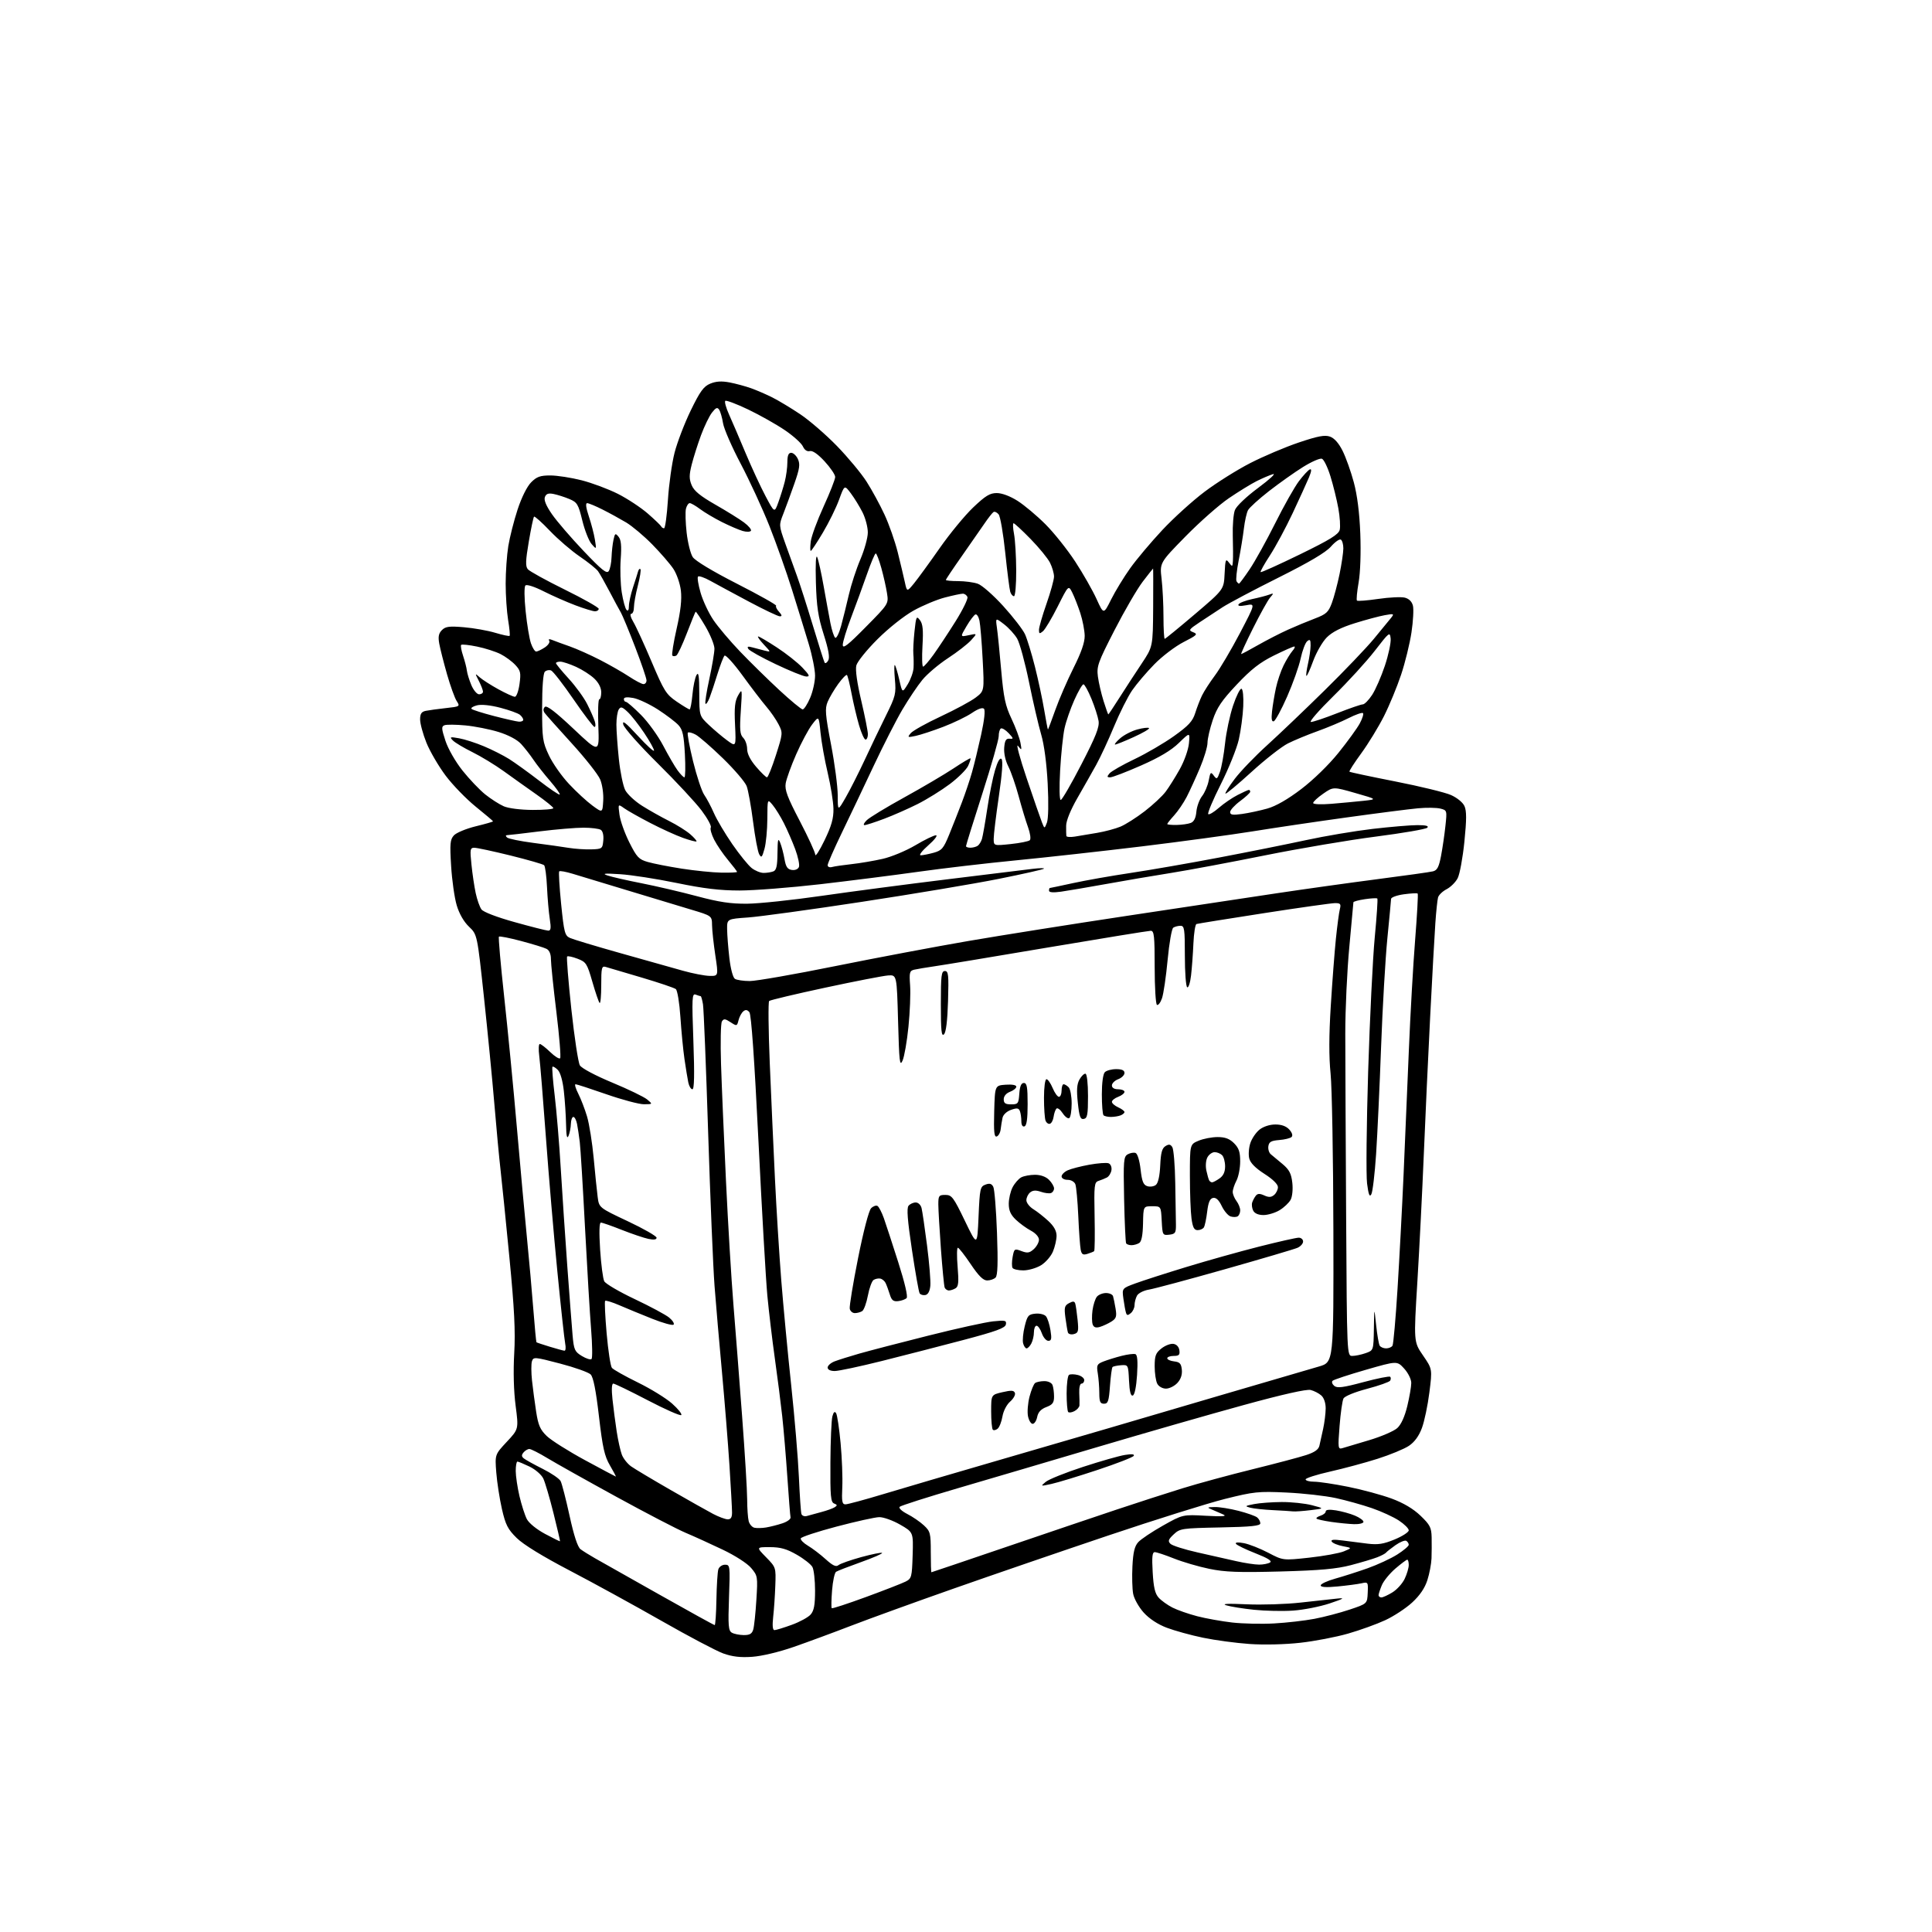 <?xml version="1.0" encoding="UTF-8" standalone="no"?>
<svg 
  version="1.1" 
  xmlns="http://www.w3.org/2000/svg" 
  xmlns:xlink="http://www.w3.org/1999/xlink" 
  xmlns:svg="http://www.w3.org/2000/svg"
  xmlns:rdf="http://www.w3.org/1999/02/22-rdf-syntax-ns#"
  xmlns:cc="http://creativecommons.org/ns#"
  xmlns:dc="http://purl.org/dc/elements/1.1/"
  viewBox="0 0 768 768"
  width="768"
  height="768"
>
<style>svg {background-color: white; }</style>"
<path stroke="none" fill="black" fill-rule="evenodd" d="M299.00,658.61C294.32,658.94 291.10,658.56 287.50,657.27C284.75,656.28 273.73,650.46 263.00,644.34C252.28,638.23 235.87,629.23 226.55,624.36C215.75,618.72 208.07,614.01 205.41,611.39C201.85,607.89 200.97,606.16 199.53,599.89C198.60,595.82 197.59,589.28 197.28,585.35C196.73,578.21 196.73,578.21 201.45,573.15C206.18,568.10 206.18,568.10 204.97,558.80C204.21,553.00 204.00,545.18 204.41,538.00C204.92,529.19 204.47,520.30 202.51,500.00C201.10,485.43 199.51,469.68 198.97,465.00C198.43,460.32 197.33,448.62 196.53,439.00C195.73,429.38 193.86,410.25 192.39,396.50C189.71,371.50 189.71,371.50 186.43,368.37C184.37,366.41 182.55,363.23 181.55,359.87C180.67,356.92 179.67,349.89 179.33,344.25C178.78,335.37 178.93,333.74 180.42,332.09C181.37,331.04 185.26,329.42 189.07,328.48C192.88,327.55 196.00,326.66 196.00,326.50C196.00,326.35 192.90,323.72 189.12,320.67C185.34,317.61 179.94,312.05 177.13,308.30C174.33,304.56 170.90,298.68 169.51,295.24C168.13,291.80 167.00,287.64 167.00,286.01C167.00,283.73 167.53,282.93 169.25,282.57C170.49,282.32 174.08,281.83 177.23,281.48C182.83,280.87 182.93,280.82 181.54,278.68C180.76,277.48 179.03,272.68 177.69,268.00C176.36,263.32 174.97,257.86 174.61,255.85C174.11,253.09 174.37,251.78 175.67,250.47C177.12,249.03 178.57,248.84 184.45,249.34C188.33,249.67 193.91,250.66 196.85,251.54C199.79,252.42 202.37,252.97 202.58,252.76C202.79,252.55 202.52,249.70 201.98,246.44C201.45,243.17 201.01,236.68 201.01,232.00C201.01,227.32 201.49,220.60 202.06,217.05C202.64,213.51 204.30,206.98 205.75,202.55C207.33,197.74 209.50,193.39 211.12,191.75C213.36,189.49 214.73,189.00 218.76,189.00C221.47,189.00 227.08,189.87 231.23,190.93C235.38,191.99 241.86,194.42 245.64,196.32C249.41,198.23 254.75,201.75 257.50,204.14C260.25,206.54 262.65,208.84 262.83,209.25C263.02,209.66 263.53,210.00 263.97,210.00C264.42,210.00 265.11,204.94 265.51,198.75C265.90,192.56 267.09,184.12 268.14,180.00C269.19,175.88 272.09,168.30 274.58,163.17C278.29,155.55 279.70,153.60 282.32,152.51C284.60,151.56 286.83,151.42 290.01,152.02C292.48,152.49 296.34,153.54 298.60,154.34C300.85,155.15 304.68,156.81 307.10,158.03C309.52,159.25 314.48,162.24 318.11,164.67C321.75,167.10 328.31,172.78 332.70,177.29C337.09,181.81 342.40,188.20 344.50,191.50C346.61,194.80 349.81,200.68 351.61,204.57C353.42,208.45 355.78,215.20 356.87,219.57C357.95,223.93 359.22,229.26 359.69,231.41C360.53,235.31 360.53,235.31 363.33,231.91C364.86,230.03 369.42,223.78 373.46,218.00C377.49,212.22 383.51,204.91 386.82,201.75C391.73,197.07 393.48,196.00 396.23,196.00C398.29,196.00 401.52,197.21 404.50,199.10C407.19,200.81 412.17,204.99 415.58,208.40C418.99,211.81 424.33,218.51 427.45,223.29C430.57,228.07 434.37,234.75 435.91,238.14C438.70,244.29 438.70,244.29 441.70,238.28C443.35,234.98 446.76,229.39 449.28,225.86C451.80,222.33 457.53,215.52 462.02,210.72C466.51,205.92 474.08,199.06 478.84,195.48C483.60,191.89 491.77,186.76 497.00,184.08C502.23,181.40 510.89,177.72 516.26,175.91C523.92,173.33 526.60,172.83 528.69,173.56C530.42,174.17 532.19,176.17 533.71,179.23C535.01,181.82 537.01,187.45 538.16,191.73C539.53,196.83 540.42,203.86 540.74,212.17C541.03,219.69 540.76,227.57 540.07,231.54C539.43,235.22 539.13,238.46 539.41,238.74C539.68,239.02 543.49,238.72 547.87,238.08C552.24,237.44 556.99,237.21 558.42,237.57C560.09,237.99 561.25,239.13 561.66,240.77C562.01,242.17 561.75,246.96 561.08,251.41C560.41,255.86 558.56,263.42 556.96,268.20C555.37,272.99 552.30,280.41 550.14,284.70C547.97,288.99 543.92,295.62 541.13,299.44C538.34,303.26 536.22,306.55 536.43,306.76C536.63,306.97 544.83,308.71 554.65,310.64C564.47,312.57 574.41,314.99 576.74,316.02C579.18,317.09 581.48,318.96 582.14,320.42C583.02,322.33 583.01,325.78 582.12,334.58C581.47,340.98 580.27,347.51 579.45,349.09C578.64,350.67 576.66,352.64 575.05,353.47C573.45,354.30 571.92,355.77 571.65,356.74C571.38,357.71 570.89,362.32 570.57,367.00C570.24,371.68 569.32,388.32 568.52,404.00C567.72,419.68 566.58,444.43 565.98,459.00C565.38,473.57 564.23,496.28 563.43,509.46C561.96,533.42 561.96,533.42 565.67,538.81C569.38,544.20 569.38,544.20 568.20,553.52C567.56,558.64 566.22,565.00 565.24,567.64C564.06,570.83 562.32,573.22 560.08,574.73C558.22,575.98 552.61,578.30 547.60,579.89C542.60,581.48 534.11,583.76 528.75,584.97C523.39,586.18 519.00,587.58 519.00,588.08C519.00,588.59 520.53,589.00 522.39,589.00C524.26,589.00 530.35,589.91 535.92,591.03C541.50,592.15 549.27,594.26 553.20,595.71C557.93,597.46 561.80,599.76 564.67,602.51C568.44,606.12 569.01,607.23 569.10,611.08C569.15,613.51 569.13,617.30 569.05,619.50C568.96,621.70 568.22,625.60 567.39,628.17C566.39,631.29 564.38,634.24 561.37,637.01C558.89,639.30 554.08,642.46 550.68,644.04C547.28,645.62 540.61,648.03 535.85,649.39C531.09,650.76 522.54,652.40 516.85,653.03C510.82,653.71 502.42,653.91 496.73,653.51C491.36,653.14 483.04,652.02 478.23,651.02C473.43,650.03 466.95,648.24 463.83,647.06C460.23,645.70 456.87,643.49 454.63,641.02C452.70,638.87 450.81,635.52 450.45,633.57C450.08,631.61 449.95,626.68 450.16,622.60C450.44,617.03 451.01,614.64 452.47,613.03C453.54,611.85 457.95,608.90 462.28,606.46C470.16,602.03 470.16,602.03 479.33,602.54C486.04,602.91 487.90,602.77 486.25,602.02C485.01,601.46 482.99,600.58 481.75,600.07C479.71,599.22 479.82,599.13 482.86,599.07C484.70,599.03 488.98,599.72 492.36,600.59C495.74,601.46 499.06,602.64 499.75,603.21C500.44,603.78 501.00,604.83 501.00,605.55C501.00,606.56 497.37,606.94 485.08,607.18C469.78,607.49 469.05,607.60 466.56,609.94C464.43,611.95 464.19,612.62 465.26,613.68C465.97,614.40 470.82,615.94 476.03,617.11C481.24,618.28 488.20,619.85 491.50,620.60C494.80,621.35 498.85,621.96 500.50,621.96C502.15,621.97 504.11,621.58 504.85,621.11C505.79,620.52 504.04,619.41 499.05,617.45C495.12,615.91 491.63,614.21 491.30,613.68C490.94,613.09 492.14,612.99 494.47,613.43C496.53,613.82 500.88,615.53 504.13,617.23C510.04,620.33 510.04,620.33 520.47,619.19C526.20,618.56 532.38,617.44 534.20,616.69C537.50,615.33 537.50,615.33 533.79,614.63C531.74,614.24 529.76,613.42 529.39,612.81C528.90,612.03 530.13,611.90 533.60,612.35C536.30,612.71 540.82,613.29 543.66,613.63C547.78,614.13 549.96,613.79 554.41,611.95C557.49,610.67 560.00,609.05 560.00,608.33C560.00,607.61 558.25,605.87 556.10,604.45C553.96,603.03 549.12,600.81 545.35,599.51C541.58,598.21 535.12,596.41 531.00,595.51C526.88,594.61 518.07,593.62 511.43,593.31C500.21,592.78 498.47,592.96 486.89,595.86C480.04,597.58 459.15,604.13 440.46,610.42C421.78,616.71 394.12,626.20 379.00,631.52C363.88,636.83 345.65,643.44 338.50,646.19C331.35,648.95 321.00,652.77 315.50,654.68C309.71,656.70 302.78,658.35 299.00,658.61zM295.63,649.97C298.03,649.99 298.92,649.47 299.43,647.75C299.79,646.51 300.35,641.22 300.67,635.98C301.25,626.74 301.19,626.38 298.60,623.31C297.07,621.48 292.26,618.38 287.22,615.98C282.42,613.69 275.80,610.68 272.50,609.29C269.20,607.90 256.82,601.47 245.00,594.99C233.18,588.52 220.83,581.59 217.56,579.61C214.29,577.62 211.08,576.00 210.43,576.00C209.78,576.00 208.73,576.62 208.11,577.37C207.26,578.40 207.29,578.99 208.24,579.75C208.93,580.31 212.30,582.17 215.71,583.88C219.13,585.59 222.34,587.78 222.85,588.75C223.36,589.71 224.96,595.90 226.40,602.50C228.12,610.39 229.61,614.95 230.76,615.83C231.72,616.55 234.30,618.17 236.50,619.42C238.70,620.67 250.20,627.16 262.05,633.84C273.90,640.53 283.82,646.00 284.10,646.00C284.38,646.00 284.69,641.43 284.79,635.84C284.89,630.25 285.23,624.85 285.55,623.84C285.87,622.83 287.06,622.00 288.20,622.00C290.21,622.00 290.25,622.38 289.79,635.04C289.39,646.23 289.55,648.21 290.91,649.01C291.79,649.52 293.91,649.95 295.63,649.97zM307.85,648.00C308.44,648.00 311.53,647.06 314.71,645.90C317.90,644.75 321.29,642.90 322.25,641.79C323.58,640.26 324.00,637.99 324.00,632.32C324.00,628.22 323.53,624.00 322.96,622.93C322.40,621.87 319.58,619.65 316.71,618.01C312.68,615.70 310.26,615.02 306.05,615.01C300.59,615.00 300.59,615.00 304.53,619.03C308.45,623.04 308.46,623.09 308.20,630.28C308.06,634.25 307.68,639.86 307.35,642.75C306.97,646.20 307.14,648.00 307.85,648.00zM506.50,645.34C511.45,645.07 518.65,644.24 522.50,643.51C526.35,642.78 532.65,641.13 536.50,639.84C543.50,637.50 543.50,637.50 543.69,633.14C543.88,628.90 543.82,628.80 541.19,629.39C539.71,629.72 535.46,630.28 531.75,630.64C527.20,631.08 525.00,630.94 525.00,630.22C525.00,629.63 527.59,628.42 530.75,627.54C533.91,626.66 539.72,624.80 543.67,623.40C547.61,622.00 552.89,619.55 555.42,617.95C557.94,616.35 560.00,614.61 560.00,614.08C560.00,613.55 559.56,612.85 559.02,612.51C558.48,612.18 556.57,612.94 554.77,614.20C552.97,615.47 551.27,616.81 550.98,617.19C550.69,617.57 549.12,618.40 547.48,619.04C545.84,619.68 541.12,621.09 537.00,622.17C531.22,623.68 524.79,624.26 508.98,624.69C492.38,625.13 486.96,624.93 480.68,623.63C476.40,622.75 470.07,620.89 466.62,619.51C463.17,618.13 459.76,617.00 459.04,617.00C458.05,617.00 457.85,618.86 458.21,624.99C458.55,631.00 459.14,633.50 460.58,635.09C461.64,636.26 464.10,638.03 466.06,639.03C468.02,640.03 472.46,641.58 475.93,642.48C479.40,643.38 485.67,644.50 489.87,644.98C494.07,645.45 501.55,645.62 506.50,645.34zM514.00,640.24C509.88,640.52 502.90,640.37 498.50,639.91C494.10,639.45 489.15,638.66 487.50,638.15C485.46,637.52 488.00,637.39 495.50,637.73C501.55,638.01 511.23,637.70 517.00,637.05C522.77,636.40 529.30,635.69 531.50,635.46C534.81,635.12 534.29,635.46 528.50,637.40C524.65,638.68 518.12,639.96 514.00,640.24zM344.26,634.83C351.54,632.16 358.62,629.40 360.00,628.70C362.36,627.50 362.52,626.90 362.79,618.26C363.07,609.08 363.07,609.08 357.79,606.05C354.88,604.38 351.15,603.05 349.50,603.09C347.85,603.12 340.24,604.81 332.58,606.83C324.93,608.85 318.51,610.96 318.32,611.53C318.14,612.09 319.41,613.40 321.16,614.44C322.91,615.47 326.07,617.87 328.18,619.78C331.03,622.36 332.33,622.97 333.29,622.18C333.99,621.59 338.08,620.15 342.37,618.97C346.66,617.80 350.38,617.05 350.65,617.31C350.91,617.58 347.14,619.22 342.27,620.96C337.40,622.70 332.94,624.43 332.35,624.81C331.77,625.19 331.05,628.52 330.76,632.20C330.47,635.89 330.41,639.08 330.63,639.29C330.84,639.51 336.98,637.50 344.26,634.83zM549.13,635.00C549.75,635.00 551.73,634.09 553.53,632.98C555.32,631.88 557.51,629.45 558.39,627.58C559.28,625.72 560.00,623.25 560.00,622.10C560.00,620.94 559.73,620.00 559.41,620.00C559.08,620.00 556.97,621.58 554.71,623.51C552.46,625.45 550.02,628.42 549.30,630.13C548.59,631.83 548.00,633.63 548.00,634.11C548.00,634.60 548.51,635.00 549.13,635.00zM370.25,625.00C370.39,624.99 383.77,620.46 400.00,614.93C416.23,609.40 436.02,602.70 444.00,600.04C451.98,597.37 463.68,593.60 470.00,591.64C476.32,589.68 488.93,586.26 498.00,584.03C507.07,581.79 516.64,579.26 519.25,578.40C522.61,577.30 524.15,576.20 524.49,574.67C524.76,573.48 525.43,570.48 525.97,568.00C526.51,565.52 526.96,561.88 526.98,559.90C526.99,557.72 526.31,555.69 525.25,554.73C524.29,553.87 522.38,552.88 521.00,552.54C519.40,552.14 509.91,554.27 494.50,558.50C481.30,562.11 455.43,569.54 437.00,575.00C418.57,580.46 393.38,587.90 381.00,591.52C368.62,595.15 358.11,598.50 357.63,598.98C357.14,599.46 358.46,600.70 360.63,601.82C362.76,602.90 365.74,604.94 367.25,606.35C369.81,608.73 370.00,609.46 370.00,616.95C370.00,621.38 370.11,625.00 370.25,625.00zM222.62,612.68C222.70,612.58 221.53,607.55 220.02,601.50C218.51,595.45 216.69,589.27 215.98,587.76C215.26,586.24 212.86,584.14 210.53,583.01C208.24,581.91 206.06,581.00 205.68,581.00C205.31,581.00 205.01,582.69 205.01,584.75C205.02,586.81 205.70,591.33 206.51,594.80C207.33,598.26 208.64,602.34 209.43,603.87C210.26,605.47 213.30,607.94 216.67,609.75C219.86,611.46 222.54,612.78 222.62,612.68zM304.50,607.20C306.15,606.93 309.07,606.19 311.00,605.55C312.93,604.92 314.39,603.85 314.25,603.19C314.11,602.53 313.54,595.35 312.99,587.24C312.44,579.13 311.52,568.23 310.95,563.00C310.38,557.77 309.06,547.42 308.01,540.00C306.97,532.58 305.63,521.33 305.03,515.00C304.44,508.68 302.85,481.06 301.50,453.63C299.88,420.86 298.65,403.28 297.89,402.36C297.06,401.37 296.37,401.27 295.47,402.03C294.77,402.61 293.92,404.19 293.58,405.55C292.97,407.95 292.89,407.97 290.39,406.34C288.25,404.93 287.69,404.88 286.97,406.04C286.50,406.81 286.34,414.42 286.62,422.97C286.89,431.51 287.78,452.45 288.59,469.50C289.40,486.55 290.73,508.60 291.54,518.50C292.35,528.40 293.91,548.42 295.00,563.00C296.10,577.58 297.00,592.42 297.01,596.00C297.02,599.58 297.29,603.49 297.62,604.70C297.94,605.90 298.95,607.07 299.85,607.29C300.76,607.51 302.85,607.47 304.50,607.20zM538.25,605.88C536.19,605.81 532.11,605.40 529.18,604.98C526.26,604.55 523.64,603.97 523.36,603.69C523.08,603.41 523.78,602.89 524.92,602.52C526.07,602.16 527.00,601.39 527.00,600.80C527.00,600.12 528.47,599.98 531.10,600.40C533.35,600.76 536.73,601.69 538.60,602.48C540.47,603.26 542.00,604.37 542.00,604.95C542.00,605.53 540.31,605.94 538.25,605.88zM289.25,603.96C290.51,603.99 291.00,603.22 291.00,601.23C291.00,599.71 290.53,591.27 289.97,582.48C289.40,573.69 288.06,557.05 287.00,545.50C285.93,533.95 284.60,518.50 284.04,511.17C283.48,503.84 282.34,476.39 281.50,450.17C280.67,423.95 279.74,401.04 279.45,399.25C279.15,397.46 278.74,396.00 278.54,396.00C278.33,396.00 277.44,395.72 276.55,395.38C275.09,394.82 275.00,396.53 275.63,413.88C276.11,427.29 275.99,433.00 275.24,433.00C274.64,433.00 273.91,431.76 273.60,430.25C273.29,428.74 272.61,424.57 272.09,421.00C271.57,417.43 270.84,409.90 270.47,404.29C270.09,398.61 269.28,393.67 268.64,393.17C268.02,392.68 261.88,390.61 255.00,388.57C248.12,386.53 241.71,384.63 240.75,384.36C239.19,383.92 239.00,384.71 239.00,391.60C239.00,395.85 238.71,399.04 238.35,398.69C238.00,398.33 236.70,394.54 235.47,390.27C233.38,383.01 232.99,382.41 229.59,381.11C227.59,380.34 225.72,379.94 225.44,380.23C225.16,380.51 225.91,389.91 227.11,401.12C228.32,412.33 229.85,422.40 230.51,423.50C231.21,424.66 236.61,427.53 243.36,430.34C249.76,433.00 256.01,436.02 257.25,437.05C259.50,438.93 259.50,438.93 256.00,438.96C254.07,438.97 247.35,437.18 241.06,434.99C234.77,432.80 229.25,431.00 228.79,431.00C228.33,431.00 228.82,432.69 229.87,434.75C230.92,436.81 232.50,440.92 233.38,443.88C234.25,446.84 235.43,454.27 236.00,460.38C236.56,466.50 237.27,473.43 237.58,475.79C238.13,480.08 238.13,480.08 249.57,485.47C255.86,488.43 261.00,491.38 261.00,492.01C261.00,492.78 259.93,492.93 257.75,492.48C255.96,492.10 251.20,490.49 247.17,488.90C243.15,487.30 239.40,486.00 238.86,486.00C238.22,486.00 238.12,489.84 238.56,496.75C238.95,502.66 239.68,508.32 240.20,509.32C240.72,510.32 246.18,513.52 252.32,516.42C258.47,519.33 264.62,522.63 266.00,523.76C267.38,524.90 268.17,526.16 267.76,526.57C267.35,526.98 263.52,525.93 259.26,524.23C254.99,522.53 249.15,520.13 246.27,518.88C243.40,517.64 240.82,516.84 240.55,517.12C240.28,517.39 240.55,523.21 241.15,530.05C241.75,536.90 242.69,543.06 243.24,543.74C243.79,544.43 248.43,547.04 253.55,549.55C258.68,552.06 264.81,555.84 267.19,557.96C269.56,560.07 271.19,562.12 270.81,562.51C270.43,562.90 264.41,560.25 257.45,556.61C250.48,552.97 244.34,550.00 243.79,550.00C243.17,550.00 243.05,552.34 243.47,556.25C243.84,559.69 244.59,565.42 245.14,569.00C245.69,572.58 246.62,576.75 247.20,578.28C247.79,579.80 249.44,581.89 250.88,582.91C252.32,583.93 259.35,588.13 266.50,592.24C273.65,596.36 281.30,600.66 283.50,601.82C285.70,602.97 288.29,603.93 289.25,603.96zM320.75,602.63C321.71,602.35 324.30,601.64 326.50,601.06C328.70,600.48 331.10,599.61 331.83,599.14C332.91,598.45 332.86,598.16 331.58,597.67C330.23,597.15 330.01,594.82 330.10,581.28C330.15,572.60 330.51,564.38 330.89,563.01C331.38,561.25 331.82,560.90 332.38,561.80C332.81,562.51 333.62,567.89 334.16,573.75C334.70,579.62 335.00,587.47 334.82,591.21C334.55,596.87 334.76,598.00 336.08,598.00C336.95,598.00 343.70,596.18 351.08,593.95C358.46,591.72 379.12,585.65 397.00,580.46C414.88,575.28 434.68,569.51 441.00,567.64C447.32,565.77 467.35,559.88 485.50,554.56C503.65,549.24 521.12,544.13 524.33,543.20C530.15,541.50 530.15,541.50 530.04,489.03C529.98,460.17 529.48,432.17 528.93,426.80C528.25,420.13 528.27,411.57 529.01,399.77C529.60,390.27 530.51,378.30 531.04,373.17C531.57,368.04 532.27,362.75 532.61,361.42C533.13,359.34 532.86,359.00 530.72,359.00C529.35,359.00 516.59,360.80 502.36,363.01C488.14,365.22 476.10,367.15 475.62,367.31C475.13,367.46 474.58,370.94 474.40,375.04C474.22,379.15 473.80,384.87 473.46,387.76C473.13,390.66 472.44,392.77 471.93,392.45C471.42,392.14 471.00,386.51 471.00,379.94C471.00,369.23 470.82,368.00 469.25,368.02C468.29,368.02 467.00,368.36 466.39,368.77C465.78,369.17 464.77,374.94 464.15,381.58C463.53,388.22 462.52,395.09 461.91,396.83C461.30,398.57 460.40,399.75 459.90,399.44C459.41,399.13 459.00,392.38 459.00,384.44C459.00,372.08 458.78,370.00 457.45,370.00C456.60,370.00 438.27,372.98 416.70,376.62C395.14,380.27 374.80,383.64 371.50,384.11C368.20,384.59 364.57,385.19 363.43,385.46C361.58,385.90 361.41,386.53 361.78,391.72C362.01,394.90 361.72,402.27 361.13,408.10C360.55,413.93 359.49,420.00 358.78,421.60C357.66,424.13 357.44,422.15 357.00,406.00C356.50,387.50 356.50,387.50 353.00,387.76C351.07,387.90 339.82,390.08 328.00,392.62C316.18,395.15 306.16,397.54 305.75,397.91C305.34,398.29 305.45,409.37 305.99,422.55C306.54,435.72 307.46,456.40 308.05,468.50C308.63,480.60 309.77,498.82 310.57,509.00C311.38,519.17 313.15,537.91 314.51,550.62C315.87,563.34 317.25,579.77 317.57,587.12C317.90,594.48 318.35,601.09 318.58,601.82C318.81,602.54 319.78,602.91 320.75,602.63zM514.00,600.80C513.17,600.70 509.57,600.47 506.00,600.30C502.43,600.13 498.38,599.69 497.00,599.34C494.74,598.74 494.88,598.61 498.50,597.90C500.70,597.47 505.65,597.10 509.50,597.08C513.35,597.06 518.75,597.63 521.50,598.34C526.50,599.65 526.50,599.65 521.00,600.31C517.98,600.68 514.83,600.90 514.00,600.80zM418.00,589.88C413.55,590.86 413.53,590.85 415.73,589.04C416.95,588.04 423.60,585.37 430.50,583.12C437.40,580.86 444.91,578.72 447.18,578.36C449.92,577.92 451.09,578.04 450.67,578.73C450.32,579.30 443.84,581.82 436.26,584.33C428.69,586.84 420.48,589.34 418.00,589.88zM244.79,586.96C244.95,586.98 243.91,584.99 242.47,582.54C240.30,578.84 239.55,575.49 238.09,562.99C236.88,552.59 235.85,547.43 234.79,546.36C233.93,545.51 228.47,543.56 222.64,542.04C212.48,539.38 212.03,539.34 211.45,541.14C211.13,542.18 211.14,545.60 211.48,548.76C211.82,551.92 212.56,557.48 213.12,561.12C213.95,566.53 214.72,568.31 217.33,570.83C219.08,572.53 225.91,576.84 232.51,580.42C239.10,583.99 244.63,586.93 244.79,586.96zM533.64,575.66C534.66,575.37 539.45,573.94 544.27,572.49C549.10,571.05 554.12,568.88 555.44,567.68C556.98,566.28 558.40,563.15 559.42,558.94C560.29,555.33 561.00,551.19 561.00,549.75C561.00,548.27 559.77,545.78 558.18,544.03C555.36,540.94 555.36,540.94 542.93,544.52C536.09,546.49 530.15,548.45 529.71,548.89C529.27,549.33 529.58,550.23 530.39,550.91C531.56,551.88 533.88,551.59 541.95,549.42C547.50,547.93 552.30,546.97 552.62,547.29C552.94,547.61 552.93,548.30 552.60,548.84C552.27,549.37 548.15,550.83 543.45,552.07C538.51,553.38 534.54,555.00 534.06,555.92C533.60,556.79 532.90,561.71 532.50,566.85C531.81,575.69 531.88,576.18 533.64,575.66zM396.58,567.93C395.88,568.51 395.02,568.69 394.66,568.32C394.30,567.96 394.00,564.69 394.00,561.06C394.00,554.45 394.00,554.45 398.47,553.42C402.00,552.60 403.04,552.66 403.44,553.72C403.73,554.45 402.87,555.99 401.55,557.15C400.17,558.35 398.86,560.88 398.49,563.06C398.13,565.17 397.27,567.36 396.58,567.93zM410.50,566.00C409.81,566.00 408.98,564.63 408.64,562.95C408.31,561.28 408.58,557.79 409.25,555.20C409.92,552.62 410.92,550.17 411.48,549.77C412.04,549.36 413.69,549.02 415.14,549.02C416.64,549.01 418.05,549.68 418.39,550.58C418.73,551.45 419.00,553.52 419.00,555.17C419.00,557.61 418.42,558.39 415.93,559.33C413.80,560.14 412.68,561.35 412.30,563.25C412.00,564.76 411.19,566.00 410.50,566.00zM427.13,560.93C426.10,561.48 424.98,561.65 424.63,561.30C424.28,560.95 424.00,557.62 424.00,553.89C424.00,550.17 424.43,546.85 424.95,546.53C425.48,546.20 427.05,546.23 428.45,546.58C429.85,546.93 431.00,547.84 431.00,548.61C431.00,549.37 430.52,550.00 429.92,550.00C429.32,550.00 428.92,551.63 429.02,553.75C429.12,555.81 429.15,558.05 429.10,558.71C429.04,559.38 428.16,560.38 427.13,560.93zM438.87,558.00C437.34,558.00 437.00,557.23 436.99,553.75C436.98,551.41 436.71,547.89 436.38,545.91C435.85,542.66 436.06,542.23 438.65,541.21C440.22,540.60 443.46,539.59 445.85,538.98C448.25,538.37 450.72,538.06 451.35,538.30C452.14,538.60 452.34,541.19 452.00,546.54C451.69,551.33 451.04,554.50 450.30,554.74C449.47,555.01 449.01,553.18 448.80,548.82C448.50,542.54 448.48,542.50 445.63,542.70C444.05,542.82 442.53,543.14 442.25,543.42C441.97,543.70 441.51,547.09 441.23,550.96C440.80,556.98 440.46,558.00 438.87,558.00zM463.50,552.00C462.12,552.00 460.62,551.16 460.04,550.07C459.47,549.00 459.00,545.88 459.00,543.14C459.00,538.91 459.41,537.82 461.69,536.03C463.17,534.86 465.31,534.04 466.44,534.21C467.70,534.39 468.62,535.38 468.82,536.75C469.08,538.58 468.66,539.00 466.57,539.00C465.16,539.00 464.00,539.42 464.00,539.93C464.00,540.45 465.24,541.01 466.75,541.18C468.99,541.44 469.55,542.06 469.80,544.51C469.99,546.49 469.38,548.29 468.01,549.76C466.86,550.99 464.83,552.00 463.50,552.00zM331.82,545.00C330.09,545.00 329.00,544.47 329.00,543.62C329.00,542.86 330.24,541.76 331.75,541.17C333.26,540.59 337.65,539.20 341.50,538.10C345.35,537.00 357.69,533.78 368.93,530.96C380.16,528.13 391.79,525.57 394.78,525.26C399.62,524.76 400.17,524.89 399.85,526.50C399.57,527.91 396.00,529.22 383.00,532.66C373.93,535.06 359.33,538.81 350.57,541.01C341.81,543.20 333.38,545.00 331.82,545.00zM235.15,540.23C235.54,539.83 235.46,534.55 234.98,528.50C234.49,522.45 233.40,504.23 232.55,488.00C231.71,471.77 230.77,456.48 230.47,454.00C230.17,451.52 229.68,448.26 229.38,446.75C229.08,445.24 228.43,444.00 227.92,444.00C227.41,444.00 226.97,445.24 226.93,446.75C226.89,448.26 226.47,450.40 226.00,451.50C225.39,452.91 225.10,451.59 225.02,447.00C224.95,443.43 224.56,437.45 224.14,433.73C223.68,429.58 222.75,426.32 221.72,425.29C220.80,424.37 219.85,423.82 219.61,424.06C219.37,424.30 219.77,429.45 220.50,435.50C221.23,441.55 222.32,454.60 222.91,464.50C223.51,474.40 224.68,491.95 225.52,503.50C226.37,515.05 227.31,527.34 227.61,530.82C228.12,536.56 228.46,537.31 231.31,539.04C233.04,540.09 234.77,540.62 235.15,540.23zM537.57,539.00C538.74,539.00 541.12,538.51 542.85,537.90C546.00,536.80 546.00,536.80 546.14,528.15C546.27,519.50 546.27,519.50 547.03,526.67C547.44,530.61 548.08,534.32 548.45,534.92C548.82,535.51 549.96,536.00 551.00,536.00C552.04,536.00 553.18,535.52 553.54,534.93C553.90,534.35 554.81,524.11 555.55,512.18C556.29,500.26 557.37,479.93 557.94,467.00C558.50,454.07 559.45,431.80 560.04,417.50C560.63,403.20 561.75,383.43 562.54,373.57C563.32,363.70 563.78,355.44 563.55,355.21C563.32,354.98 560.85,355.11 558.06,355.49C555.28,355.87 552.99,356.71 552.97,357.34C552.95,357.98 552.29,365.02 551.50,373.00C550.71,380.98 549.59,400.32 549.01,416.00C548.44,431.68 547.54,450.92 547.02,458.77C546.50,466.62 545.65,473.80 545.13,474.73C544.43,475.99 544.01,474.94 543.43,470.45C543.01,467.18 543.21,447.18 543.86,426.00C544.52,404.82 545.70,380.77 546.49,372.55C547.28,364.32 547.74,357.41 547.51,357.18C547.28,356.95 545.05,357.07 542.55,357.44C540.05,357.82 538.00,358.37 538.00,358.68C538.00,358.99 537.27,366.95 536.38,376.37C535.49,385.79 534.76,401.38 534.77,411.00C534.78,420.62 534.93,453.36 535.11,483.75C535.43,539.00 535.43,539.00 537.57,539.00zM224.38,536.93C224.86,536.97 224.99,535.69 224.67,534.08C224.35,532.48 222.94,519.54 221.55,505.33C220.15,491.13 218.11,467.12 217.00,452.00C215.89,436.88 214.70,422.36 214.36,419.75C214.02,417.14 214.12,415.00 214.57,415.00C215.03,415.00 216.88,416.43 218.69,418.18C220.49,419.93 222.28,421.05 222.66,420.68C223.03,420.30 222.36,412.01 221.17,402.25C219.97,392.49 219.00,383.05 219.00,381.29C219.00,379.23 218.37,377.75 217.25,377.18C216.29,376.68 211.75,375.29 207.16,374.07C202.57,372.85 198.60,372.07 198.33,372.33C198.07,372.60 199.01,383.32 200.41,396.16C201.82,409.00 204.11,432.55 205.49,448.50C206.88,464.45 208.69,484.25 209.51,492.50C210.33,500.75 211.45,513.31 212.00,520.42C212.55,527.52 213.12,533.44 213.25,533.57C213.39,533.70 215.75,534.49 218.50,535.33C221.25,536.17 223.89,536.89 224.38,536.93zM408.08,536.00C407.61,536.00 406.99,535.09 406.70,533.97C406.41,532.85 406.69,529.81 407.34,527.22C408.38,522.98 408.81,522.47 411.59,522.20C413.30,522.03 415.17,522.50 415.79,523.25C416.41,523.99 417.21,526.49 417.58,528.80C418.13,532.20 417.96,533.00 416.73,533.00C415.88,533.00 414.73,531.65 414.15,530.00C413.57,528.35 412.63,527.00 412.05,527.00C411.47,527.00 411.00,528.15 411.00,529.57C411.00,530.98 410.53,533.00 409.96,534.07C409.40,535.13 408.55,536.00 408.08,536.00zM426.88,530.32C425.78,530.61 424.71,530.32 424.51,529.67C424.31,529.03 423.87,526.39 423.52,523.81C422.98,519.74 423.17,518.98 424.96,518.02C426.54,517.17 427.12,517.22 427.43,518.21C427.65,518.92 428.07,521.82 428.36,524.65C428.82,529.20 428.65,529.86 426.88,530.32zM437.25,527.46C435.65,527.94 434.81,527.66 434.37,526.52C434.03,525.63 433.99,523.11 434.28,520.91C434.58,518.72 435.37,516.26 436.03,515.46C436.70,514.66 438.33,514.00 439.65,514.00C440.98,514.00 442.24,514.56 442.45,515.25C442.67,515.94 443.12,518.17 443.46,520.20C443.98,523.34 443.72,524.13 441.79,525.35C440.53,526.14 438.49,527.09 437.25,527.46zM449.51,521.99C448.32,522.98 447.94,522.95 447.60,521.86C447.36,521.11 446.90,518.62 446.58,516.32C446.00,512.14 446.00,512.14 451.25,510.20C454.14,509.13 463.25,506.20 471.50,503.68C479.75,501.16 492.80,497.50 500.50,495.55C508.20,493.60 515.29,492.00 516.25,492.00C517.21,492.00 518.00,492.68 518.00,493.52C518.00,494.36 516.99,495.49 515.75,496.03C514.51,496.57 501.57,500.39 487.00,504.52C472.43,508.64 458.80,512.30 456.71,512.64C454.58,513.00 452.51,514.05 451.96,515.07C451.43,516.06 451.00,517.74 451.00,518.81C451.00,519.88 450.33,521.31 449.51,521.99zM339.82,521.98C338.90,521.99 337.98,521.21 337.79,520.25C337.59,519.29 339.08,510.25 341.09,500.16C343.24,489.37 345.38,481.19 346.28,480.29C347.12,479.45 348.27,479.05 348.83,479.39C349.38,479.74 350.52,481.93 351.35,484.26C352.17,486.59 354.75,494.48 357.08,501.79C359.69,509.98 360.96,515.44 360.39,516.01C359.88,516.52 358.37,517.07 357.03,517.22C355.10,517.44 354.42,516.89 353.69,514.50C353.18,512.85 352.43,510.82 352.03,510.00C351.62,509.18 350.66,508.39 349.89,508.25C349.13,508.11 347.94,508.36 347.26,508.80C346.58,509.24 345.56,512.03 345.00,515.00C344.44,517.97 343.42,520.75 342.74,521.18C342.06,521.62 340.75,521.98 339.82,521.98zM367.84,514.80C366.93,514.97 365.91,514.66 365.56,514.10C365.22,513.55 363.85,505.78 362.51,496.85C360.74,485.04 360.37,480.26 361.16,479.31C361.76,478.59 363.04,478.00 364.01,478.00C365.02,478.00 366.02,478.97 366.34,480.25C366.65,481.49 367.63,488.19 368.52,495.14C369.41,502.10 370.00,509.29 369.82,511.13C369.61,513.29 368.91,514.60 367.84,514.80zM377.22,512.98C376.51,512.99 375.74,512.44 375.50,511.75C375.26,511.06 374.60,504.20 374.03,496.50C373.47,488.80 373.01,480.81 373.00,478.75C373.00,475.31 373.23,475.00 375.79,475.00C378.34,475.00 379.01,475.88 383.53,485.25C388.47,495.50 388.47,495.50 388.99,483.61C389.47,472.45 389.64,471.67 391.74,470.90C393.40,470.28 394.19,470.51 394.85,471.79C395.33,472.73 395.99,480.97 396.32,490.09C396.75,502.04 396.59,507.01 395.76,507.84C395.12,508.48 393.62,509.00 392.41,509.00C390.83,509.00 389.01,507.19 385.86,502.50C383.46,498.93 381.17,496.01 380.76,496.00C380.36,496.00 380.31,499.42 380.67,503.60C381.17,509.56 381.01,511.38 379.90,512.08C379.13,512.57 377.92,512.98 377.22,512.98zM406.81,505.00C404.78,505.00 402.84,504.56 402.51,504.02C402.18,503.48 402.19,501.51 402.54,499.64C403.15,496.37 403.29,496.28 406.04,497.32C408.41,498.22 409.25,498.08 410.95,496.55C412.08,495.52 413.00,493.84 413.00,492.80C413.00,491.69 411.67,490.20 409.79,489.20C408.03,488.27 405.33,486.30 403.79,484.83C401.74,482.86 401.00,481.19 401.00,478.53C401.00,476.53 401.68,473.59 402.51,471.98C403.34,470.37 404.89,468.60 405.94,468.03C407.00,467.46 409.47,467.00 411.43,467.00C413.67,467.00 415.75,467.75 417.00,469.00C418.10,470.10 419.00,471.64 419.00,472.42C419.00,473.20 418.44,474.03 417.75,474.26C417.06,474.50 415.25,474.27 413.73,473.74C411.77,473.07 410.52,473.15 409.48,474.02C408.67,474.69 408.00,476.08 408.00,477.10C408.00,478.12 409.24,479.72 410.75,480.66C412.26,481.59 414.96,483.72 416.75,485.38C418.94,487.41 420.00,489.31 420.00,491.23C420.00,492.79 419.35,495.61 418.56,497.51C417.77,499.41 415.63,501.86 413.81,502.97C411.99,504.08 408.84,504.99 406.81,505.00zM432.28,498.43C430.50,498.98 429.97,498.66 429.60,496.81C429.34,495.54 428.90,489.55 428.64,483.50C428.37,477.45 427.84,471.71 427.47,470.75C427.08,469.76 425.75,469.00 424.39,469.00C423.06,469.00 422.00,468.41 422.00,467.66C422.00,466.92 423.09,465.83 424.42,465.22C425.75,464.61 429.62,463.61 433.03,462.99C436.44,462.38 439.88,462.12 440.68,462.43C441.50,462.74 442.00,463.94 441.82,465.14C441.64,466.33 440.82,467.65 440.00,468.08C439.18,468.50 437.68,469.11 436.67,469.43C435.01,469.95 434.87,471.17 435.12,483.47C435.27,490.88 435.19,497.13 434.94,497.35C434.70,497.57 433.50,498.06 432.28,498.43zM449.81,494.98C448.88,494.99 447.91,494.66 447.66,494.25C447.41,493.84 447.05,485.93 446.85,476.68C446.53,461.27 446.65,459.77 448.31,458.85C449.31,458.29 450.71,458.06 451.42,458.33C452.17,458.62 453.01,461.38 453.40,464.86C453.95,469.68 454.49,471.02 456.09,471.53C457.19,471.88 458.73,471.64 459.50,471.00C460.39,470.26 461.02,467.38 461.21,463.27C461.43,458.28 461.92,456.44 463.28,455.60C464.65,454.75 465.27,454.84 466.01,456.00C466.54,456.82 467.07,463.24 467.18,470.25C467.30,477.26 467.42,484.69 467.45,486.75C467.49,490.09 467.21,490.53 464.80,490.81C462.17,491.11 462.10,490.97 461.80,485.31C461.50,479.50 461.50,479.50 458.00,479.50C454.50,479.50 454.50,479.50 454.37,486.37C454.28,490.97 453.78,493.52 452.87,494.10C452.12,494.58 450.74,494.98 449.81,494.98zM476.08,489.00C474.69,489.00 474.13,487.93 473.64,484.36C473.29,481.81 473.00,474.14 473.00,467.31C473.00,454.90 473.00,454.90 476.47,453.45C478.38,452.65 481.77,452.00 484.01,452.00C487.01,452.00 488.74,452.65 490.55,454.45C492.47,456.38 493.00,457.94 492.99,461.70C492.99,464.34 492.32,467.79 491.49,469.36C490.67,470.94 490.01,472.96 490.03,473.86C490.05,474.76 490.72,476.37 491.53,477.44C492.34,478.51 493.00,480.17 493.00,481.13C493.00,482.09 492.55,483.16 491.99,483.51C491.44,483.85 490.17,483.87 489.17,483.55C488.18,483.24 486.60,481.38 485.66,479.42C484.52,477.02 483.40,475.97 482.23,476.19C480.96,476.44 480.33,477.90 479.87,481.66C479.53,484.49 478.94,487.29 478.56,487.90C478.19,488.50 477.07,489.00 476.08,489.00zM502.29,483.00C500.23,483.00 498.75,482.37 498.17,481.25C497.68,480.29 497.49,478.82 497.77,478.00C498.04,477.18 498.69,475.96 499.21,475.31C499.91,474.42 500.77,474.39 502.55,475.20C504.35,476.02 505.32,475.98 506.47,475.02C507.31,474.33 508.00,472.92 508.00,471.91C508.00,470.77 505.95,468.75 502.63,466.63C499.06,464.34 497.04,462.29 496.59,460.50C496.22,459.01 496.41,456.28 497.03,454.41C497.64,452.55 499.30,450.12 500.71,449.02C502.23,447.82 504.77,447.00 506.98,447.00C509.43,447.00 511.31,447.68 512.52,449.02C513.64,450.26 513.99,451.40 513.43,451.96C512.92,452.46 510.70,453.01 508.50,453.18C505.29,453.44 504.44,453.92 504.19,455.66C504.02,456.84 504.47,458.29 505.19,458.86C505.91,459.44 508.01,461.18 509.85,462.74C512.50,464.97 513.30,466.52 513.71,470.14C514.01,472.75 513.72,475.65 513.05,476.91C512.40,478.12 510.44,479.98 508.69,481.05C506.93,482.12 504.05,482.99 502.29,483.00zM481.84,470.00C482.23,470.00 483.56,469.30 484.78,468.44C486.30,467.38 487.00,465.86 487.00,463.64C487.00,461.86 486.46,459.86 485.80,459.20C485.14,458.54 483.81,458.00 482.84,458.00C481.86,458.00 480.57,458.93 479.97,460.06C479.34,461.22 479.16,463.50 479.55,465.31C479.93,467.06 480.43,468.84 480.68,469.25C480.92,469.66 481.44,470.00 481.84,470.00zM396.21,451.77C395.21,452.10 394.99,449.93 395.21,441.85C395.50,431.50 395.50,431.50 399.75,431.19C402.32,431.01 404.00,431.31 404.00,431.97C404.00,432.56 402.88,433.48 401.50,434.00C399.97,434.58 399.00,435.74 399.00,436.98C399.00,438.55 399.65,439.00 401.94,439.00C404.69,439.00 404.91,438.72 405.19,434.75C405.41,431.78 405.95,430.50 407.00,430.50C408.21,430.50 408.50,432.10 408.50,438.92C408.50,444.76 408.12,447.46 407.25,447.75C406.47,448.01 406.00,447.22 406.00,445.67C406.00,444.29 405.74,442.49 405.42,441.66C404.96,440.46 404.26,440.36 401.92,441.18C400.21,441.77 398.79,443.10 398.52,444.35C398.27,445.53 397.93,447.59 397.78,448.92C397.63,450.25 396.92,451.53 396.21,451.77zM417.37,446.71C416.75,446.92 415.97,446.35 415.62,445.46C415.28,444.57 415.00,440.50 415.00,436.42C415.00,432.21 415.43,429.00 415.99,429.00C416.53,429.00 417.63,430.57 418.44,432.50C419.24,434.43 420.37,436.00 420.95,436.00C421.53,436.00 422.00,434.88 422.00,433.50C422.00,432.12 422.36,431.00 422.80,431.00C423.24,431.00 424.14,431.54 424.80,432.20C425.46,432.86 426.00,435.76 426.00,438.64C426.00,441.52 425.57,444.15 425.04,444.47C424.52,444.80 423.33,443.90 422.40,442.48C421.46,441.06 420.36,440.26 419.94,440.70C419.51,441.14 419.02,442.59 418.83,443.92C418.65,445.25 417.99,446.51 417.37,446.71zM430.84,444.79C429.47,445.06 429.04,443.90 428.45,438.35C427.91,433.32 428.08,430.95 429.11,429.11C429.88,427.75 430.95,426.72 431.50,426.82C432.08,426.92 432.50,430.70 432.50,435.74C432.50,443.09 432.24,444.52 430.84,444.79zM441.58,444.00C440.35,444.00 439.03,443.70 438.67,443.33C438.30,442.97 438.00,439.23 438.00,435.03C438.00,430.43 438.48,426.92 439.20,426.20C439.86,425.54 441.89,425.00 443.70,425.00C445.99,425.00 447.00,425.47 447.00,426.52C447.00,427.36 445.88,428.48 444.50,429.00C443.12,429.52 442.00,430.64 442.00,431.48C442.00,432.43 442.93,433.00 444.50,433.00C445.88,433.00 447.00,433.46 447.00,434.02C447.00,434.59 445.88,435.48 444.50,436.00C443.12,436.52 442.00,437.42 442.00,438.00C442.00,438.57 443.12,439.56 444.50,440.18C445.88,440.81 447.00,441.65 447.00,442.05C447.00,442.46 446.29,443.06 445.42,443.39C444.55,443.73 442.82,444.00 441.58,444.00zM375.25,411.15C374.25,412.15 374.00,409.76 374.00,399.20C374.00,387.75 374.21,386.00 375.61,386.00C377.01,386.00 377.17,387.50 376.86,397.95C376.62,405.75 376.07,410.33 375.25,411.15zM298.04,389.98C300.54,389.99 315.84,387.32 332.04,384.04C348.24,380.77 372.07,376.27 385.00,374.05C397.93,371.83 426.27,367.33 448.00,364.06C469.73,360.78 496.50,356.75 507.50,355.09C518.50,353.44 536.50,350.92 547.50,349.49C558.50,348.07 568.46,346.67 569.64,346.37C571.32,345.95 572.00,344.65 572.85,340.17C573.44,337.05 574.22,331.71 574.58,328.30C575.24,322.17 575.22,322.09 572.54,321.42C571.05,321.05 567.05,320.99 563.66,321.31C560.27,321.62 547.60,323.24 535.50,324.92C523.40,326.59 506.52,329.09 498.00,330.47C489.48,331.84 469.68,334.53 454.00,336.44C438.32,338.34 415.82,340.84 404.00,341.99C392.18,343.14 374.62,345.19 365.00,346.55C355.38,347.90 337.82,350.13 326.00,351.50C314.18,352.86 299.77,353.98 294.00,353.99C286.23,353.99 279.74,353.22 269.00,351.00C261.02,349.36 250.90,347.78 246.50,347.51C240.27,347.11 239.16,347.23 241.50,348.02C243.15,348.58 249.22,349.97 255.00,351.10C260.77,352.24 270.68,354.55 277.00,356.24C285.82,358.60 290.48,359.30 297.00,359.24C301.68,359.20 314.95,357.80 326.50,356.13C338.05,354.46 360.55,351.50 376.50,349.55C392.45,347.59 407.75,345.72 410.50,345.38C413.25,345.05 415.27,345.02 414.98,345.32C414.70,345.62 406.60,347.45 396.98,349.37C387.37,351.30 362.90,355.40 342.62,358.49C322.34,361.59 301.97,364.38 297.37,364.71C289.00,365.30 289.00,365.30 289.04,369.40C289.07,371.65 289.47,376.82 289.94,380.88C290.44,385.16 291.36,388.62 292.15,389.11C292.89,389.58 295.54,389.98 298.04,389.98zM282.05,387.93C285.59,388.00 285.59,388.00 284.35,379.75C283.67,375.21 283.08,369.83 283.05,367.78C283.00,364.06 283.00,364.06 274.75,361.59C270.21,360.22 258.85,356.79 249.50,353.96C240.15,351.13 230.32,348.15 227.65,347.34C224.98,346.53 222.58,346.09 222.30,346.37C222.03,346.64 222.37,352.48 223.06,359.35C224.21,370.69 224.53,371.92 226.57,372.85C227.81,373.41 236.85,376.14 246.66,378.90C256.47,381.67 267.65,384.81 271.50,385.89C275.35,386.97 280.10,387.89 282.05,387.93zM217.89,369.94C218.98,369.99 219.12,369.00 218.54,365.25C218.13,362.64 217.64,356.94 217.44,352.59C217.24,348.23 216.72,344.34 216.29,343.93C215.85,343.52 209.86,341.80 202.97,340.09C196.08,338.39 189.61,337.00 188.58,337.00C186.89,337.00 186.78,337.59 187.41,343.65C187.78,347.31 188.54,352.44 189.10,355.04C189.66,357.65 190.69,360.56 191.39,361.51C192.14,362.54 197.49,364.59 204.58,366.56C211.13,368.39 217.12,369.91 217.89,369.94zM421.75,354.46C418.65,354.89 417.00,354.75 417.00,354.06C417.00,353.48 417.13,353.00 417.30,353.00C417.46,353.00 421.62,352.12 426.55,351.05C431.47,349.97 441.80,348.15 449.50,347.00C457.20,345.85 472.95,343.11 484.50,340.91C496.05,338.72 511.63,335.59 519.13,333.97C526.63,332.34 538.55,330.33 545.63,329.50C552.70,328.68 560.72,328.00 563.44,328.00C566.85,328.00 568.08,328.32 567.37,329.03C566.80,329.60 557.60,331.18 546.92,332.56C536.24,333.93 516.48,337.28 503.00,339.99C489.52,342.71 472.65,345.87 465.50,347.01C458.35,348.15 446.65,350.14 439.50,351.44C432.35,352.73 424.36,354.09 421.75,354.46zM286.75,346.89C290.19,346.95 293.00,346.82 293.00,346.59C293.00,346.37 291.39,344.27 289.43,341.91C287.46,339.56 284.97,335.90 283.89,333.79C282.81,331.67 282.21,329.48 282.55,328.92C282.89,328.37 281.25,325.34 278.91,322.21C276.56,319.07 268.73,310.65 261.50,303.50C254.27,296.35 248.08,289.38 247.75,288.00C247.29,286.13 248.74,287.26 253.56,292.50C257.09,296.35 259.99,298.99 259.99,298.36C260.00,297.74 258.24,294.59 256.08,291.36C253.93,288.14 250.98,284.39 249.53,283.03C247.31,280.94 246.75,280.79 245.96,282.03C245.45,282.84 245.03,285.52 245.03,288.00C245.03,290.48 245.48,296.68 246.01,301.79C246.55,306.90 247.69,312.44 248.54,314.09C249.40,315.74 252.44,318.56 255.30,320.35C258.16,322.15 262.98,324.86 266.00,326.37C269.02,327.88 272.79,330.24 274.37,331.61C275.94,332.98 277.06,334.27 276.86,334.47C276.66,334.68 274.24,334.05 271.50,333.07C268.75,332.10 262.90,329.43 258.50,327.15C254.10,324.87 249.41,322.22 248.09,321.27C245.67,319.54 245.67,319.54 246.26,323.89C246.58,326.29 248.34,331.23 250.17,334.87C253.13,340.76 253.94,341.63 257.50,342.65C259.70,343.29 265.77,344.48 271.00,345.30C276.23,346.11 283.31,346.83 286.75,346.89zM303.55,347.00C304.81,347.00 306.55,346.73 307.42,346.39C308.63,345.93 309.01,344.24 309.06,339.14C309.12,333.64 309.30,332.93 310.14,335.00C310.70,336.38 311.47,339.30 311.85,341.50C312.39,344.61 313.04,345.57 314.78,345.82C316.09,346.01 317.25,345.51 317.59,344.62C317.92,343.78 317.24,340.59 316.10,337.53C314.95,334.46 312.93,329.83 311.61,327.22C310.29,324.61 308.28,321.36 307.14,319.99C305.07,317.50 305.07,317.50 305.03,325.50C305.01,329.90 304.50,335.28 303.89,337.45C302.95,340.83 302.66,341.14 301.79,339.58C301.23,338.59 300.14,332.77 299.36,326.64C298.58,320.51 297.43,314.15 296.81,312.50C296.18,310.85 291.92,305.87 287.35,301.43C282.77,296.98 277.89,292.75 276.51,292.01C275.13,291.27 273.74,290.92 273.43,291.24C273.11,291.56 274.05,296.67 275.50,302.61C276.96,308.55 278.96,314.56 279.94,315.96C280.92,317.36 282.67,320.64 283.81,323.26C284.96,325.89 288.25,331.42 291.11,335.57C293.98,339.72 297.44,343.99 298.80,345.06C300.16,346.13 302.30,347.00 303.55,347.00zM330.75,344.65C331.71,344.38 335.20,343.87 338.50,343.51C341.80,343.15 347.35,342.21 350.83,341.42C354.32,340.64 360.19,338.19 363.89,336.00C367.59,333.80 371.27,332.02 372.06,332.04C372.85,332.07 371.48,333.86 369.00,336.04C366.52,338.22 365.17,339.99 366.00,339.99C366.82,339.99 369.14,339.53 371.15,338.98C374.39,338.08 375.07,337.27 377.33,331.73C378.73,328.30 380.99,322.57 382.35,319.00C383.71,315.43 385.53,310.02 386.38,307.00C387.24,303.98 388.87,297.26 390.01,292.09C391.30,286.21 391.72,282.32 391.14,281.74C390.55,281.15 388.75,281.78 386.35,283.42C384.23,284.86 379.12,287.33 375.00,288.91C370.88,290.49 365.93,292.11 364.02,292.52C360.76,293.21 360.63,293.15 362.02,291.47C362.83,290.48 368.22,287.47 373.99,284.78C379.76,282.08 386.01,278.71 387.88,277.27C391.29,274.67 391.29,274.67 390.62,262.09C390.26,255.16 389.68,248.24 389.35,246.71C389.02,245.17 388.31,244.06 387.76,244.25C387.22,244.43 385.62,246.52 384.22,248.90C381.66,253.23 381.66,253.23 385.08,252.50C388.50,251.77 388.50,251.77 386.00,254.52C384.62,256.04 380.49,259.25 376.81,261.65C373.13,264.06 368.56,267.93 366.65,270.26C364.74,272.59 361.18,277.90 358.72,282.06C356.27,286.22 351.10,296.34 347.24,304.56C343.38,312.78 337.70,324.72 334.61,331.11C331.53,337.50 329.00,343.26 329.00,343.93C329.00,344.60 329.78,344.92 330.75,344.65zM327.78,334.00C330.54,328.27 331.38,325.32 331.31,321.50C331.26,318.75 330.23,312.34 329.03,307.25C327.82,302.17 326.54,294.97 326.17,291.25C325.50,284.50 325.50,284.50 322.83,288.00C321.36,289.93 318.52,295.25 316.50,299.84C314.49,304.42 312.61,309.63 312.32,311.40C311.90,314.00 312.99,316.92 317.90,326.31C321.25,332.73 324.04,338.78 324.08,339.74C324.13,340.71 325.79,338.12 327.78,334.00zM235.00,337.64C239.35,337.50 239.51,337.39 239.82,334.10C240.02,332.06 239.62,330.38 238.82,329.87C238.10,329.41 235.01,329.02 231.96,329.02C228.92,329.01 221.04,329.67 214.46,330.49C207.88,331.31 202.07,331.99 201.55,331.99C200.95,332.00 200.95,332.34 201.55,332.91C202.07,333.42 206.78,334.38 212.00,335.06C217.22,335.73 223.53,336.62 226.00,337.03C228.47,337.44 232.53,337.71 235.00,337.64zM385.75,336.98C386.71,336.98 388.00,336.64 388.62,336.23C389.23,335.83 390.00,334.60 390.34,333.50C390.67,332.40 391.62,327.00 392.45,321.50C393.27,316.00 394.66,309.08 395.55,306.13C396.58,302.65 397.49,301.09 398.12,301.72C398.75,302.35 398.37,307.61 397.05,316.60C395.93,324.24 395.01,331.79 395.01,333.37C395.00,336.23 395.00,336.23 401.75,335.53C405.46,335.14 408.89,334.45 409.37,334.00C409.85,333.54 409.54,331.26 408.66,328.83C407.79,326.45 406.12,320.90 404.93,316.50C403.74,312.10 401.90,306.78 400.83,304.68C399.66,302.39 399.01,299.39 399.19,297.18C399.43,294.32 399.91,293.53 401.33,293.65C402.98,293.79 402.94,293.56 400.94,291.43C399.71,290.13 398.32,289.30 397.85,289.59C397.38,289.88 397.00,291.27 397.00,292.68C397.00,294.08 394.07,304.34 390.50,315.46C386.93,326.59 384.00,335.99 384.00,336.35C384.00,336.71 384.79,336.99 385.75,336.98zM427.25,332.56C429.04,332.27 433.05,331.60 436.16,331.07C439.28,330.54 443.45,329.42 445.43,328.59C447.42,327.76 451.73,325.02 455.01,322.50C458.29,319.97 462.05,316.47 463.37,314.70C464.69,312.94 467.22,308.91 468.99,305.74C470.79,302.51 472.38,298.02 472.62,295.51C473.04,291.04 473.04,291.04 468.62,295.33C465.57,298.30 460.92,301.07 453.56,304.31C447.70,306.89 442.20,309.00 441.33,309.00C440.02,309.00 439.97,308.74 441.04,307.45C441.75,306.60 446.19,304.06 450.91,301.81C455.64,299.56 462.73,295.42 466.67,292.61C472.45,288.49 474.08,286.73 475.10,283.50C475.79,281.30 477.00,278.15 477.80,276.50C478.59,274.85 480.91,271.25 482.96,268.50C485.01,265.75 489.47,258.19 492.88,251.70C499.06,239.90 499.06,239.90 495.39,240.59C492.90,241.05 491.92,240.93 492.36,240.22C492.72,239.64 495.15,238.70 497.76,238.14C500.37,237.59 503.40,236.80 504.50,236.39C506.39,235.70 506.41,235.77 504.86,237.58C503.96,238.64 500.91,244.11 498.10,249.75C495.28,255.39 493.17,260.00 493.39,260.00C493.62,260.00 496.66,258.38 500.15,256.39C503.64,254.41 508.98,251.67 512.00,250.31C515.02,248.95 519.83,246.95 522.69,245.87C527.21,244.15 528.07,243.37 529.43,239.70C530.29,237.39 531.67,232.21 532.50,228.18C533.32,224.16 534.00,219.58 534.00,217.99C534.00,216.41 533.56,214.84 533.01,214.51C532.47,214.17 530.69,215.42 529.05,217.29C527.02,219.60 520.43,223.50 508.29,229.57C498.50,234.46 488.48,239.77 486.00,241.37C483.52,242.98 479.40,245.69 476.84,247.39C472.52,250.27 472.34,250.56 474.34,251.33C476.26,252.07 475.83,252.51 470.51,255.22C467.22,256.90 461.98,260.87 458.87,264.06C455.75,267.24 451.79,271.90 450.05,274.42C448.32,276.94 445.08,283.39 442.86,288.75C440.64,294.11 437.45,300.98 435.78,304.00C434.10,307.02 430.73,312.98 428.29,317.22C425.57,321.95 423.83,326.22 423.81,328.22C423.79,330.03 423.82,331.86 423.89,332.30C423.95,332.73 425.46,332.85 427.25,332.56zM416.17,327.00C416.74,325.52 416.87,319.21 416.47,311.50C416.06,303.48 415.07,296.01 413.89,292.00C412.84,288.43 410.67,279.08 409.07,271.23C407.47,263.39 405.34,255.56 404.33,253.85C403.32,252.14 400.98,249.57 399.11,248.14C395.73,245.53 395.73,245.53 396.29,249.52C396.61,251.71 397.38,259.35 398.00,266.50C398.96,277.35 399.63,280.53 402.10,285.73C403.72,289.16 405.31,293.43 405.64,295.23C406.22,298.35 406.17,298.41 404.67,296.50C403.80,295.40 405.35,301.18 408.11,309.35C410.87,317.52 413.59,325.39 414.17,326.85C415.21,329.50 415.21,329.50 416.17,327.00zM343.66,328.00C343.05,328.00 343.44,327.13 344.53,326.06C345.61,324.99 352.35,320.89 359.50,316.96C366.65,313.02 375.42,307.85 379.00,305.48C382.57,303.10 385.62,301.29 385.78,301.45C385.94,301.61 385.52,302.95 384.85,304.43C384.18,305.90 380.90,309.16 377.57,311.67C374.23,314.17 368.48,317.75 364.78,319.61C361.09,321.47 355.07,324.12 351.41,325.50C347.75,326.87 344.27,328.00 343.66,328.00zM467.75,327.93C469.81,327.89 472.34,327.53 473.37,327.12C474.63,326.63 475.35,325.17 475.58,322.66C475.76,320.61 476.78,317.82 477.84,316.47C478.90,315.12 480.09,312.33 480.48,310.27C481.11,306.90 481.31,306.70 482.48,308.30C483.67,309.93 483.88,309.80 484.95,306.79C485.60,304.98 486.51,299.90 486.98,295.50C487.44,291.10 488.88,284.35 490.16,280.50C491.45,276.65 492.95,273.63 493.50,273.79C494.08,273.96 494.38,276.92 494.21,280.79C494.05,284.48 493.25,290.43 492.44,294.00C491.62,297.57 488.40,305.56 485.29,311.74C482.18,317.92 479.93,323.26 480.29,323.62C480.64,323.98 482.54,322.86 484.49,321.14C486.45,319.42 489.83,317.11 491.99,316.01C494.15,314.90 496.16,314.00 496.46,314.00C496.76,314.00 496.99,314.34 496.98,314.75C496.96,315.16 495.16,316.82 492.98,318.44C490.79,320.06 489.00,322.02 489.00,322.81C489.00,323.93 490.00,324.09 493.75,323.56C496.36,323.20 500.87,322.23 503.76,321.42C507.20,320.45 511.89,317.76 517.26,313.67C522.09,310.00 528.22,304.03 532.07,299.24C535.69,294.74 539.50,289.50 540.53,287.57C541.57,285.65 542.14,283.81 541.81,283.47C541.47,283.14 538.89,284.04 536.07,285.47C533.25,286.90 527.69,289.23 523.72,290.66C519.75,292.08 514.45,294.28 511.94,295.54C509.43,296.81 502.92,301.90 497.48,306.87C492.03,311.84 487.38,315.71 487.14,315.48C486.91,315.24 488.56,312.61 490.82,309.63C493.07,306.64 498.87,300.62 503.71,296.23C508.54,291.85 518.85,282.01 526.60,274.38C534.36,266.75 543.14,257.57 546.10,253.99C549.07,250.41 552.15,246.66 552.94,245.66C554.30,243.94 554.15,243.88 550.44,244.55C548.27,244.94 542.92,246.37 538.54,247.74C533.08,249.44 529.59,251.21 527.43,253.37C525.70,255.10 523.26,259.34 522.00,262.78C520.74,266.23 519.54,268.87 519.32,268.66C519.11,268.44 519.39,266.29 519.94,263.88C520.50,261.47 520.96,258.21 520.98,256.63C521.00,254.31 520.74,253.97 519.63,254.89C518.88,255.51 517.71,258.60 517.03,261.76C516.36,264.92 513.93,271.74 511.65,276.92C509.37,282.10 506.98,286.51 506.34,286.72C505.53,286.99 505.32,285.80 505.65,282.80C505.91,280.44 506.61,276.25 507.20,273.50C507.79,270.75 509.16,266.70 510.25,264.50C511.34,262.30 512.93,259.71 513.77,258.75C514.62,257.79 514.94,257.00 514.48,257.00C514.02,257.00 510.38,258.62 506.38,260.59C500.83,263.34 497.35,266.05 491.64,272.11C485.66,278.45 483.76,281.26 482.09,286.21C480.94,289.61 480.00,293.69 480.00,295.28C480.00,296.87 478.64,301.39 476.97,305.33C475.30,309.27 472.94,314.43 471.72,316.80C470.50,319.16 468.26,322.45 466.75,324.11C465.24,325.77 464.00,327.32 464.00,327.56C464.00,327.80 465.69,327.97 467.75,327.93zM239.79,318.31C239.96,315.57 239.43,311.88 238.58,309.84C237.75,307.85 232.66,301.40 227.28,295.50C221.90,289.61 217.06,284.17 216.52,283.42C215.88,282.52 215.90,281.70 216.59,281.01C217.32,280.28 220.77,282.93 227.94,289.68C238.24,299.40 238.24,299.40 237.85,288.70C237.63,282.82 237.80,278.00 238.22,278.00C238.65,278.00 239.00,276.73 239.00,275.19C239.00,273.42 237.98,271.39 236.25,269.75C234.74,268.30 231.47,266.20 229.00,265.08C226.53,263.96 223.71,263.03 222.75,263.02C221.79,263.01 221.00,263.27 221.00,263.61C221.00,263.95 223.27,266.71 226.05,269.75C228.83,272.79 232.15,277.35 233.42,279.89C234.70,282.43 236.05,285.51 236.44,286.75C236.82,287.99 236.77,288.99 236.32,288.97C235.87,288.95 232.12,284.03 228.00,278.03C223.88,272.03 219.86,266.85 219.08,266.53C218.30,266.20 217.18,266.42 216.58,267.02C215.92,267.68 215.50,273.16 215.50,281.30C215.50,293.55 215.69,294.92 218.20,300.25C219.68,303.42 223.28,308.55 226.20,311.65C229.11,314.76 233.30,318.62 235.50,320.23C239.50,323.16 239.50,323.16 239.79,318.31zM211.75,321.96C216.29,321.98 219.98,321.66 219.96,321.25C219.93,320.84 216.90,318.38 213.21,315.79C209.52,313.20 203.69,309.05 200.26,306.57C196.82,304.09 191.20,300.67 187.76,298.97C184.32,297.27 180.82,295.18 180.00,294.32C178.65,292.92 178.89,292.84 182.50,293.48C184.70,293.87 189.14,295.30 192.37,296.66C195.60,298.01 200.10,300.29 202.37,301.71C204.64,303.14 210.00,307.00 214.27,310.29C218.55,313.59 222.25,316.09 222.49,315.84C222.74,315.60 221.02,313.17 218.67,310.45C216.32,307.73 213.33,303.93 212.04,302.00C210.74,300.07 208.53,297.25 207.13,295.72C205.56,294.02 202.11,292.19 198.17,290.97C194.65,289.88 188.70,288.71 184.96,288.36C181.22,288.01 177.49,287.98 176.69,288.29C175.42,288.77 175.48,289.64 177.08,294.50C178.15,297.73 181.06,302.80 183.86,306.32C186.57,309.72 190.63,313.98 192.89,315.80C195.16,317.61 198.47,319.73 200.25,320.51C202.15,321.33 206.93,321.94 211.75,321.96zM336.18,317.00C337.92,313.98 341.33,307.23 343.77,302.00C346.20,296.77 350.01,288.82 352.24,284.33C356.01,276.72 356.25,275.72 355.73,270.00C355.43,266.61 355.42,264.09 355.72,264.39C356.03,264.69 356.82,267.32 357.48,270.22C358.68,275.50 358.68,275.50 360.84,272.00C362.02,270.07 363.06,267.15 363.15,265.50C363.24,263.85 363.20,261.38 363.07,260.00C362.94,258.62 363.14,254.59 363.52,251.03C364.16,245.03 364.31,244.70 365.70,246.53C366.84,248.04 367.07,250.41 366.70,256.75C366.44,261.29 366.55,265.00 366.94,265.00C367.34,265.00 369.20,262.86 371.08,260.25C372.96,257.64 376.88,251.71 379.79,247.08C382.70,242.44 384.85,238.06 384.57,237.33C384.29,236.60 383.47,236.00 382.74,236.00C382.01,236.00 378.80,236.68 375.59,237.52C372.38,238.35 366.77,240.70 363.13,242.73C359.35,244.84 353.19,249.72 348.80,254.11C344.56,258.33 340.78,263.03 340.40,264.54C339.97,266.26 340.70,271.48 342.36,278.52C343.81,284.70 345.00,290.71 345.00,291.87C345.00,293.04 344.58,294.00 344.07,294.00C343.56,294.00 342.39,291.43 341.48,288.28C340.56,285.13 339.23,279.48 338.51,275.72C337.80,271.95 336.97,268.64 336.68,268.34C336.39,268.05 334.83,269.64 333.21,271.87C331.60,274.10 329.70,277.32 328.99,279.02C327.88,281.71 328.06,284.00 330.35,295.96C331.81,303.56 333.00,312.65 333.01,316.14C333.02,322.50 333.02,322.50 336.18,317.00zM529.25,319.53C533.24,319.20 538.98,318.66 542.00,318.34C547.50,317.74 547.50,317.74 538.75,315.24C530.00,312.73 530.00,312.73 526.00,315.50C523.80,317.02 522.00,318.69 522.00,319.20C522.00,319.73 525.05,319.87 529.25,319.53zM421.66,318.00C422.16,318.00 425.85,311.63 429.87,303.84C435.63,292.69 437.08,289.02 436.70,286.59C436.43,284.89 435.16,280.92 433.86,277.77C432.56,274.61 431.13,272.03 430.69,272.02C430.24,272.01 428.61,274.81 427.07,278.25C425.53,281.69 423.77,286.75 423.17,289.50C422.57,292.25 421.78,299.79 421.42,306.25C421.04,313.04 421.14,318.00 421.66,318.00zM272.06,309.00C272.44,309.00 272.53,304.84 272.25,299.75C271.85,292.28 271.37,290.07 269.71,288.26C268.59,287.03 264.93,284.25 261.59,282.08C258.24,279.92 253.81,277.84 251.75,277.46C249.26,277.01 248.00,277.15 248.00,277.89C248.00,278.50 248.37,279.00 248.82,279.00C249.28,279.00 251.96,281.33 254.79,284.17C257.62,287.01 261.60,292.52 263.64,296.42C265.68,300.31 268.25,304.74 269.36,306.25C270.47,307.76 271.68,309.00 272.06,309.00zM304.89,309.00C305.29,309.00 306.89,305.04 308.44,300.19C311.20,291.55 311.22,291.32 309.49,287.94C308.52,286.05 306.33,282.87 304.61,280.87C302.90,278.87 298.64,273.31 295.16,268.51C291.67,263.72 288.45,260.17 288.00,260.64C287.55,261.12 286.29,264.43 285.18,268.00C284.08,271.57 282.68,275.80 282.06,277.39C281.45,278.98 280.72,280.05 280.44,279.77C280.16,279.49 280.84,275.06 281.96,269.93C283.08,264.79 284.00,259.36 284.00,257.85C284.00,256.34 282.38,252.35 280.41,248.98C278.43,245.61 276.68,243.00 276.51,243.18C276.34,243.35 274.77,247.20 273.03,251.73C271.29,256.26 269.42,260.24 268.87,260.58C268.32,260.92 267.60,260.93 267.27,260.61C266.95,260.28 267.71,255.47 268.97,249.92C270.57,242.88 271.08,238.29 270.66,234.75C270.32,231.93 268.99,228.10 267.65,226.09C266.33,224.12 262.56,219.76 259.27,216.41C255.98,213.05 251.31,209.13 248.90,207.68C246.48,206.24 242.25,203.92 239.50,202.54C236.75,201.15 234.01,200.02 233.41,200.01C232.70,200.00 232.93,201.86 234.07,205.25C235.04,208.14 236.13,212.30 236.48,214.50C237.13,218.50 237.13,218.50 235.18,216.28C234.11,215.06 232.44,210.85 231.48,206.92C229.88,200.39 229.44,199.67 226.31,198.36C224.43,197.57 221.63,196.68 220.09,196.37C217.99,195.95 217.12,196.25 216.60,197.59C216.15,198.78 217.08,201.04 219.43,204.43C221.36,207.22 227.00,213.78 231.97,219.00C239.27,226.68 241.19,228.21 241.99,227.00C242.53,226.18 243.03,223.70 243.10,221.50C243.18,219.30 243.52,216.19 243.87,214.59C244.44,211.96 244.63,211.84 245.88,213.36C246.90,214.59 247.13,216.94 246.74,222.26C246.45,226.24 246.64,232.20 247.16,235.50C247.69,238.80 248.54,241.93 249.06,242.45C249.65,243.05 250.00,242.49 250.00,240.95C249.99,239.60 250.73,236.25 251.63,233.50C252.54,230.75 253.45,227.87 253.66,227.11C253.87,226.34 254.29,225.95 254.58,226.25C254.87,226.54 254.41,229.48 253.56,232.78C252.70,236.09 252.00,239.96 252.00,241.39C252.00,242.83 251.51,244.00 250.92,244.00C250.32,244.00 250.70,245.45 251.77,247.25C252.84,249.04 256.12,256.19 259.06,263.14C263.97,274.71 264.80,276.03 268.98,278.89C271.49,280.60 273.81,282.00 274.13,282.00C274.46,282.00 274.96,279.34 275.26,276.10C275.55,272.85 276.28,269.36 276.87,268.35C277.69,266.93 277.95,268.61 277.97,275.55C278.00,284.59 278.00,284.59 281.75,288.15C283.81,290.10 287.10,292.88 289.06,294.32C292.61,296.94 292.61,296.94 292.19,288.13C291.86,281.19 292.12,278.70 293.43,276.41C295.04,273.59 295.07,273.77 294.48,282.61C293.98,290.12 294.15,292.00 295.44,293.29C296.30,294.15 297.00,296.16 297.00,297.75C297.00,299.62 298.26,302.12 300.58,304.82C302.55,307.12 304.49,309.00 304.89,309.00zM443.27,295.97C442.85,295.95 443.74,294.84 445.27,293.50C446.79,292.16 449.87,290.57 452.12,289.97C454.36,289.36 456.45,289.12 456.76,289.43C457.07,289.73 454.33,291.34 450.68,292.99C447.03,294.65 443.70,295.99 443.27,295.97zM416.57,290.00C416.66,290.00 417.98,286.51 419.49,282.25C421.00,277.99 424.26,270.47 426.73,265.54C429.82,259.39 431.21,255.38 431.18,252.74C431.15,250.62 430.36,246.55 429.43,243.69C428.49,240.84 427.05,237.17 426.23,235.54C424.73,232.58 424.73,232.58 420.45,241.10C418.10,245.78 415.46,250.20 414.59,250.93C413.23,252.05 413.00,251.97 413.01,250.37C413.02,249.34 414.36,244.68 416.00,240.00C417.64,235.32 418.98,230.47 418.99,229.20C418.99,227.94 418.28,225.46 417.40,223.70C416.51,221.94 413.04,217.69 409.67,214.25C406.31,210.81 403.27,208.00 402.91,208.00C402.56,208.00 402.64,209.91 403.09,212.25C403.54,214.59 403.93,221.11 403.96,226.75C403.98,232.45 403.59,237.00 403.07,237.00C402.55,237.00 401.89,236.21 401.59,235.25C401.29,234.29 400.39,227.29 399.60,219.70C398.81,212.11 397.63,205.25 396.97,204.46C396.31,203.67 395.40,203.25 394.94,203.54C394.48,203.82 392.81,205.95 391.23,208.28C389.65,210.60 385.57,216.45 382.18,221.29C378.78,226.12 376.00,230.28 376.00,230.54C376.00,230.79 378.18,231.00 380.85,231.00C383.52,231.00 387.05,231.47 388.70,232.05C390.35,232.62 394.90,236.62 398.81,240.93C402.72,245.23 406.61,250.28 407.46,252.13C408.30,253.98 410.08,259.77 411.40,265.00C412.72,270.23 414.38,277.99 415.09,282.25C415.81,286.51 416.47,290.00 416.57,290.00zM206.25,286.87C207.21,286.94 208.00,286.61 208.00,286.12C208.00,285.64 207.40,284.75 206.67,284.14C205.93,283.53 202.44,282.27 198.91,281.35C195.00,280.32 191.36,279.94 189.62,280.38C188.05,280.77 187.07,281.41 187.45,281.80C187.83,282.18 191.82,283.45 196.32,284.62C200.82,285.79 205.29,286.80 206.25,286.87zM521.11,287.00C521.96,287.00 526.67,285.43 531.57,283.50C536.47,281.57 541.05,280.00 541.73,280.00C542.41,280.00 544.08,278.31 545.43,276.25C546.78,274.19 549.06,268.97 550.50,264.66C551.94,260.34 552.97,255.49 552.81,253.87C552.51,251.04 552.28,251.22 546.50,258.70C543.20,262.97 535.79,271.08 530.03,276.73C524.28,282.38 520.26,287.00 521.11,287.00zM440.57,284.00C440.68,284.00 442.70,280.96 445.06,277.25C447.42,273.54 451.36,267.48 453.82,263.80C458.29,257.09 458.29,257.09 458.40,241.55C458.45,233.00 458.44,226.00 458.37,226.00C458.30,226.00 456.44,228.36 454.23,231.25C452.03,234.14 446.99,242.80 443.04,250.50C436.46,263.31 435.90,264.88 436.43,268.93C436.75,271.37 437.77,275.75 438.69,278.68C439.61,281.61 440.46,284.00 440.57,284.00zM319.08,282.00C319.62,282.00 320.96,279.94 322.04,277.42C323.12,274.90 324.00,270.92 324.00,268.58C324.00,266.24 322.86,260.54 321.46,255.91C320.07,251.29 317.10,241.65 314.86,234.50C312.62,227.35 308.55,215.88 305.82,209.00C303.08,202.12 297.97,191.05 294.46,184.38C290.94,177.72 287.78,170.47 287.43,168.27C287.08,166.07 286.38,163.65 285.89,162.89C285.16,161.78 284.60,162.00 283.03,164.00C281.95,165.38 279.99,169.43 278.67,173.00C277.35,176.57 275.69,181.82 274.97,184.65C273.92,188.83 273.91,190.37 274.95,192.88C275.89,195.14 278.37,197.18 284.36,200.60C288.84,203.16 293.97,206.35 295.77,207.69C297.57,209.03 298.80,210.52 298.51,210.99C298.21,211.47 296.74,211.50 295.23,211.07C293.72,210.63 290.01,209.04 286.99,207.53C283.97,206.01 280.07,203.70 278.32,202.39C276.57,201.07 274.70,200.00 274.18,200.00C273.65,200.00 272.97,201.01 272.67,202.25C272.38,203.49 272.50,207.76 272.95,211.75C273.40,215.74 274.49,220.10 275.37,221.44C276.35,222.93 283.21,227.07 293.02,232.07C301.85,236.58 308.83,240.50 308.53,240.80C308.24,241.10 308.74,242.16 309.65,243.17C310.87,244.52 310.96,245.00 309.99,245.00C309.26,245.00 303.68,242.34 297.58,239.09C291.49,235.84 284.62,232.14 282.32,230.86C280.02,229.58 277.84,228.83 277.48,229.19C277.11,229.55 277.57,232.46 278.50,235.64C279.42,238.83 281.71,243.70 283.59,246.47C285.46,249.24 290.26,254.91 294.25,259.07C298.24,263.23 305.23,270.09 309.79,274.32C314.35,278.54 318.53,282.00 319.08,282.00zM204.66,276.98C205.29,276.99 206.13,274.72 206.51,271.93C207.13,267.44 206.93,266.56 204.85,264.33C203.56,262.94 200.93,261.00 199.00,260.02C197.07,259.04 192.88,257.69 189.67,257.03C186.46,256.37 183.61,256.06 183.32,256.35C183.03,256.63 183.38,258.58 184.08,260.68C184.78,262.78 185.46,265.43 185.59,266.57C185.72,267.71 186.52,270.30 187.36,272.32C188.21,274.35 189.60,276.00 190.45,276.00C191.30,276.00 192.00,275.53 192.00,274.95C192.00,274.37 191.26,272.46 190.36,270.70C188.75,267.55 188.76,267.53 190.67,269.23C191.75,270.19 195.07,272.32 198.06,273.97C201.05,275.61 204.02,276.97 204.66,276.98zM255.75,271.94C256.44,271.97 257.00,271.32 257.00,270.48C257.00,269.64 254.97,263.68 252.49,257.23C250.01,250.78 247.45,244.60 246.81,243.50C246.16,242.40 244.13,238.64 242.30,235.14C240.47,231.65 238.41,228.01 237.73,227.06C237.05,226.11 233.78,223.48 230.45,221.21C227.12,218.95 221.78,214.35 218.58,211.00C215.38,207.64 212.55,205.12 212.29,205.38C212.02,205.64 211.08,210.12 210.20,215.33C208.92,222.82 208.84,225.11 209.81,226.27C210.48,227.08 217.10,230.73 224.51,234.38C231.93,238.03 238.00,241.47 238.00,242.01C238.00,242.55 237.34,243.00 236.52,243.00C235.71,243.00 232.22,241.94 228.76,240.63C225.30,239.33 219.61,236.82 216.11,235.06C212.40,233.18 209.38,232.22 208.86,232.74C208.35,233.25 208.38,237.56 208.96,243.07C209.49,248.26 210.44,253.97 211.07,255.76C211.69,257.54 212.62,259.00 213.13,259.00C213.65,259.00 215.18,258.28 216.53,257.39C217.88,256.51 218.69,255.30 218.33,254.72C217.90,254.02 218.33,253.93 219.59,254.43C220.64,254.86 223.75,256.00 226.50,256.96C229.25,257.93 234.65,260.34 238.50,262.32C242.35,264.30 247.53,267.26 250.00,268.90C252.47,270.53 255.06,271.90 255.75,271.94zM320.45,268.92C319.38,268.88 313.94,266.68 308.38,264.03C302.81,261.39 297.90,258.65 297.47,257.95C296.89,257.01 297.30,256.85 299.09,257.35C300.42,257.72 302.62,258.30 304.00,258.64C306.50,259.27 306.50,259.27 303.56,256.14C301.95,254.41 300.97,253.00 301.39,253.00C301.81,253.00 305.15,254.97 308.82,257.37C312.50,259.77 317.05,263.37 318.95,265.37C321.83,268.41 322.08,268.99 320.45,268.92zM329.23,262.55C329.91,261.34 329.38,258.31 327.43,252.17C325.22,245.19 324.61,241.17 324.33,231.50C324.12,224.10 324.32,220.27 324.86,221.50C325.34,222.60 326.49,227.78 327.41,233.00C328.34,238.22 329.55,244.85 330.11,247.73C330.68,250.61 331.54,253.21 332.03,253.52C332.52,253.82 333.57,251.69 334.36,248.79C335.15,245.88 336.53,240.31 337.43,236.40C338.33,232.50 340.38,226.20 342.00,222.40C343.62,218.61 344.96,213.79 344.97,211.71C344.99,209.63 344.05,206.03 342.89,203.71C341.72,201.39 339.63,197.98 338.23,196.12C335.69,192.73 335.69,192.73 333.55,198.62C332.38,201.85 329.47,207.76 327.09,211.75C324.72,215.74 322.56,219.00 322.29,219.00C322.03,219.00 322.03,217.31 322.29,215.25C322.54,213.19 324.84,206.95 327.38,201.38C329.92,195.82 332.00,190.52 332.00,189.61C332.00,188.70 330.11,185.91 327.81,183.41C325.13,180.50 323.01,179.03 321.92,179.31C320.83,179.59 319.83,178.91 319.16,177.45C318.58,176.19 315.37,173.29 312.01,171.01C308.66,168.73 302.09,165.03 297.43,162.79C292.76,160.56 288.65,159.01 288.30,159.36C287.95,159.72 288.62,162.14 289.80,164.75C290.98,167.36 293.92,174.22 296.34,180.00C298.77,185.78 302.35,193.52 304.31,197.21C307.87,203.92 307.87,203.92 309.39,199.71C310.23,197.39 311.39,193.70 311.95,191.50C312.52,189.30 312.99,185.81 312.99,183.75C313.00,181.06 313.43,180.00 314.52,180.00C315.36,180.00 316.55,181.12 317.18,182.49C318.12,184.55 317.87,186.27 315.78,192.24C314.38,196.24 312.42,201.59 311.42,204.15C309.59,208.79 309.59,208.79 312.20,216.15C313.64,220.19 315.72,225.97 316.83,229.00C317.94,232.03 320.75,240.80 323.08,248.50C325.40,256.20 327.52,262.90 327.79,263.38C328.06,263.86 328.71,263.49 329.23,262.55zM344.14,249.26C353.26,240.03 353.26,240.03 352.59,235.76C352.23,233.42 351.21,228.91 350.33,225.75C349.45,222.59 348.46,220.00 348.12,220.00C347.78,220.00 346.21,223.72 344.63,228.25C343.05,232.79 340.23,240.48 338.38,245.35C336.52,250.22 335.01,255.17 335.01,256.35C335.02,258.04 336.99,256.52 344.14,249.26zM463.00,253.95C463.27,253.93 468.68,249.51 475.00,244.13C486.50,234.35 486.50,234.35 486.80,228.05C487.07,222.38 487.24,221.94 488.52,223.63C489.87,225.41 489.94,225.38 490.10,223.00C490.19,221.62 490.17,217.12 490.05,213.00C489.93,208.88 490.31,204.27 490.89,202.77C491.50,201.18 495.40,197.46 500.22,193.88C504.77,190.50 507.38,188.07 506.00,188.49C504.62,188.91 501.70,190.16 499.50,191.27C497.30,192.38 492.35,195.42 488.50,198.04C484.65,200.65 476.89,207.50 471.25,213.25C461.00,223.71 461.00,223.71 461.75,230.10C462.16,233.62 462.50,240.44 462.50,245.25C462.50,250.06 462.73,253.98 463.00,253.95zM492.52,232.00C492.74,232.00 494.67,229.41 496.79,226.25C498.92,223.09 503.47,214.88 506.91,208.00C510.34,201.12 514.58,193.61 516.33,191.29C518.07,188.98 520.03,186.87 520.67,186.60C521.46,186.28 521.35,187.33 520.32,189.81C519.47,191.84 516.56,198.22 513.85,204.00C511.13,209.78 507.07,217.33 504.82,220.78C502.57,224.23 500.90,227.23 501.11,227.43C501.33,227.64 508.36,224.46 516.74,220.38C528.69,214.55 532.10,212.45 532.56,210.62C532.88,209.34 532.63,205.49 532.01,202.06C531.39,198.63 529.98,192.91 528.88,189.36C527.79,185.80 526.26,182.65 525.49,182.36C524.72,182.06 521.32,183.55 517.94,185.66C514.56,187.77 508.49,192.08 504.45,195.22C500.41,198.37 496.65,201.78 496.11,202.80C495.56,203.82 494.82,207.09 494.47,210.08C494.12,213.06 493.18,218.79 492.39,222.81C491.60,226.83 491.22,230.54 491.54,231.06C491.86,231.58 492.30,232.00 492.52,232.00z" />

</svg>